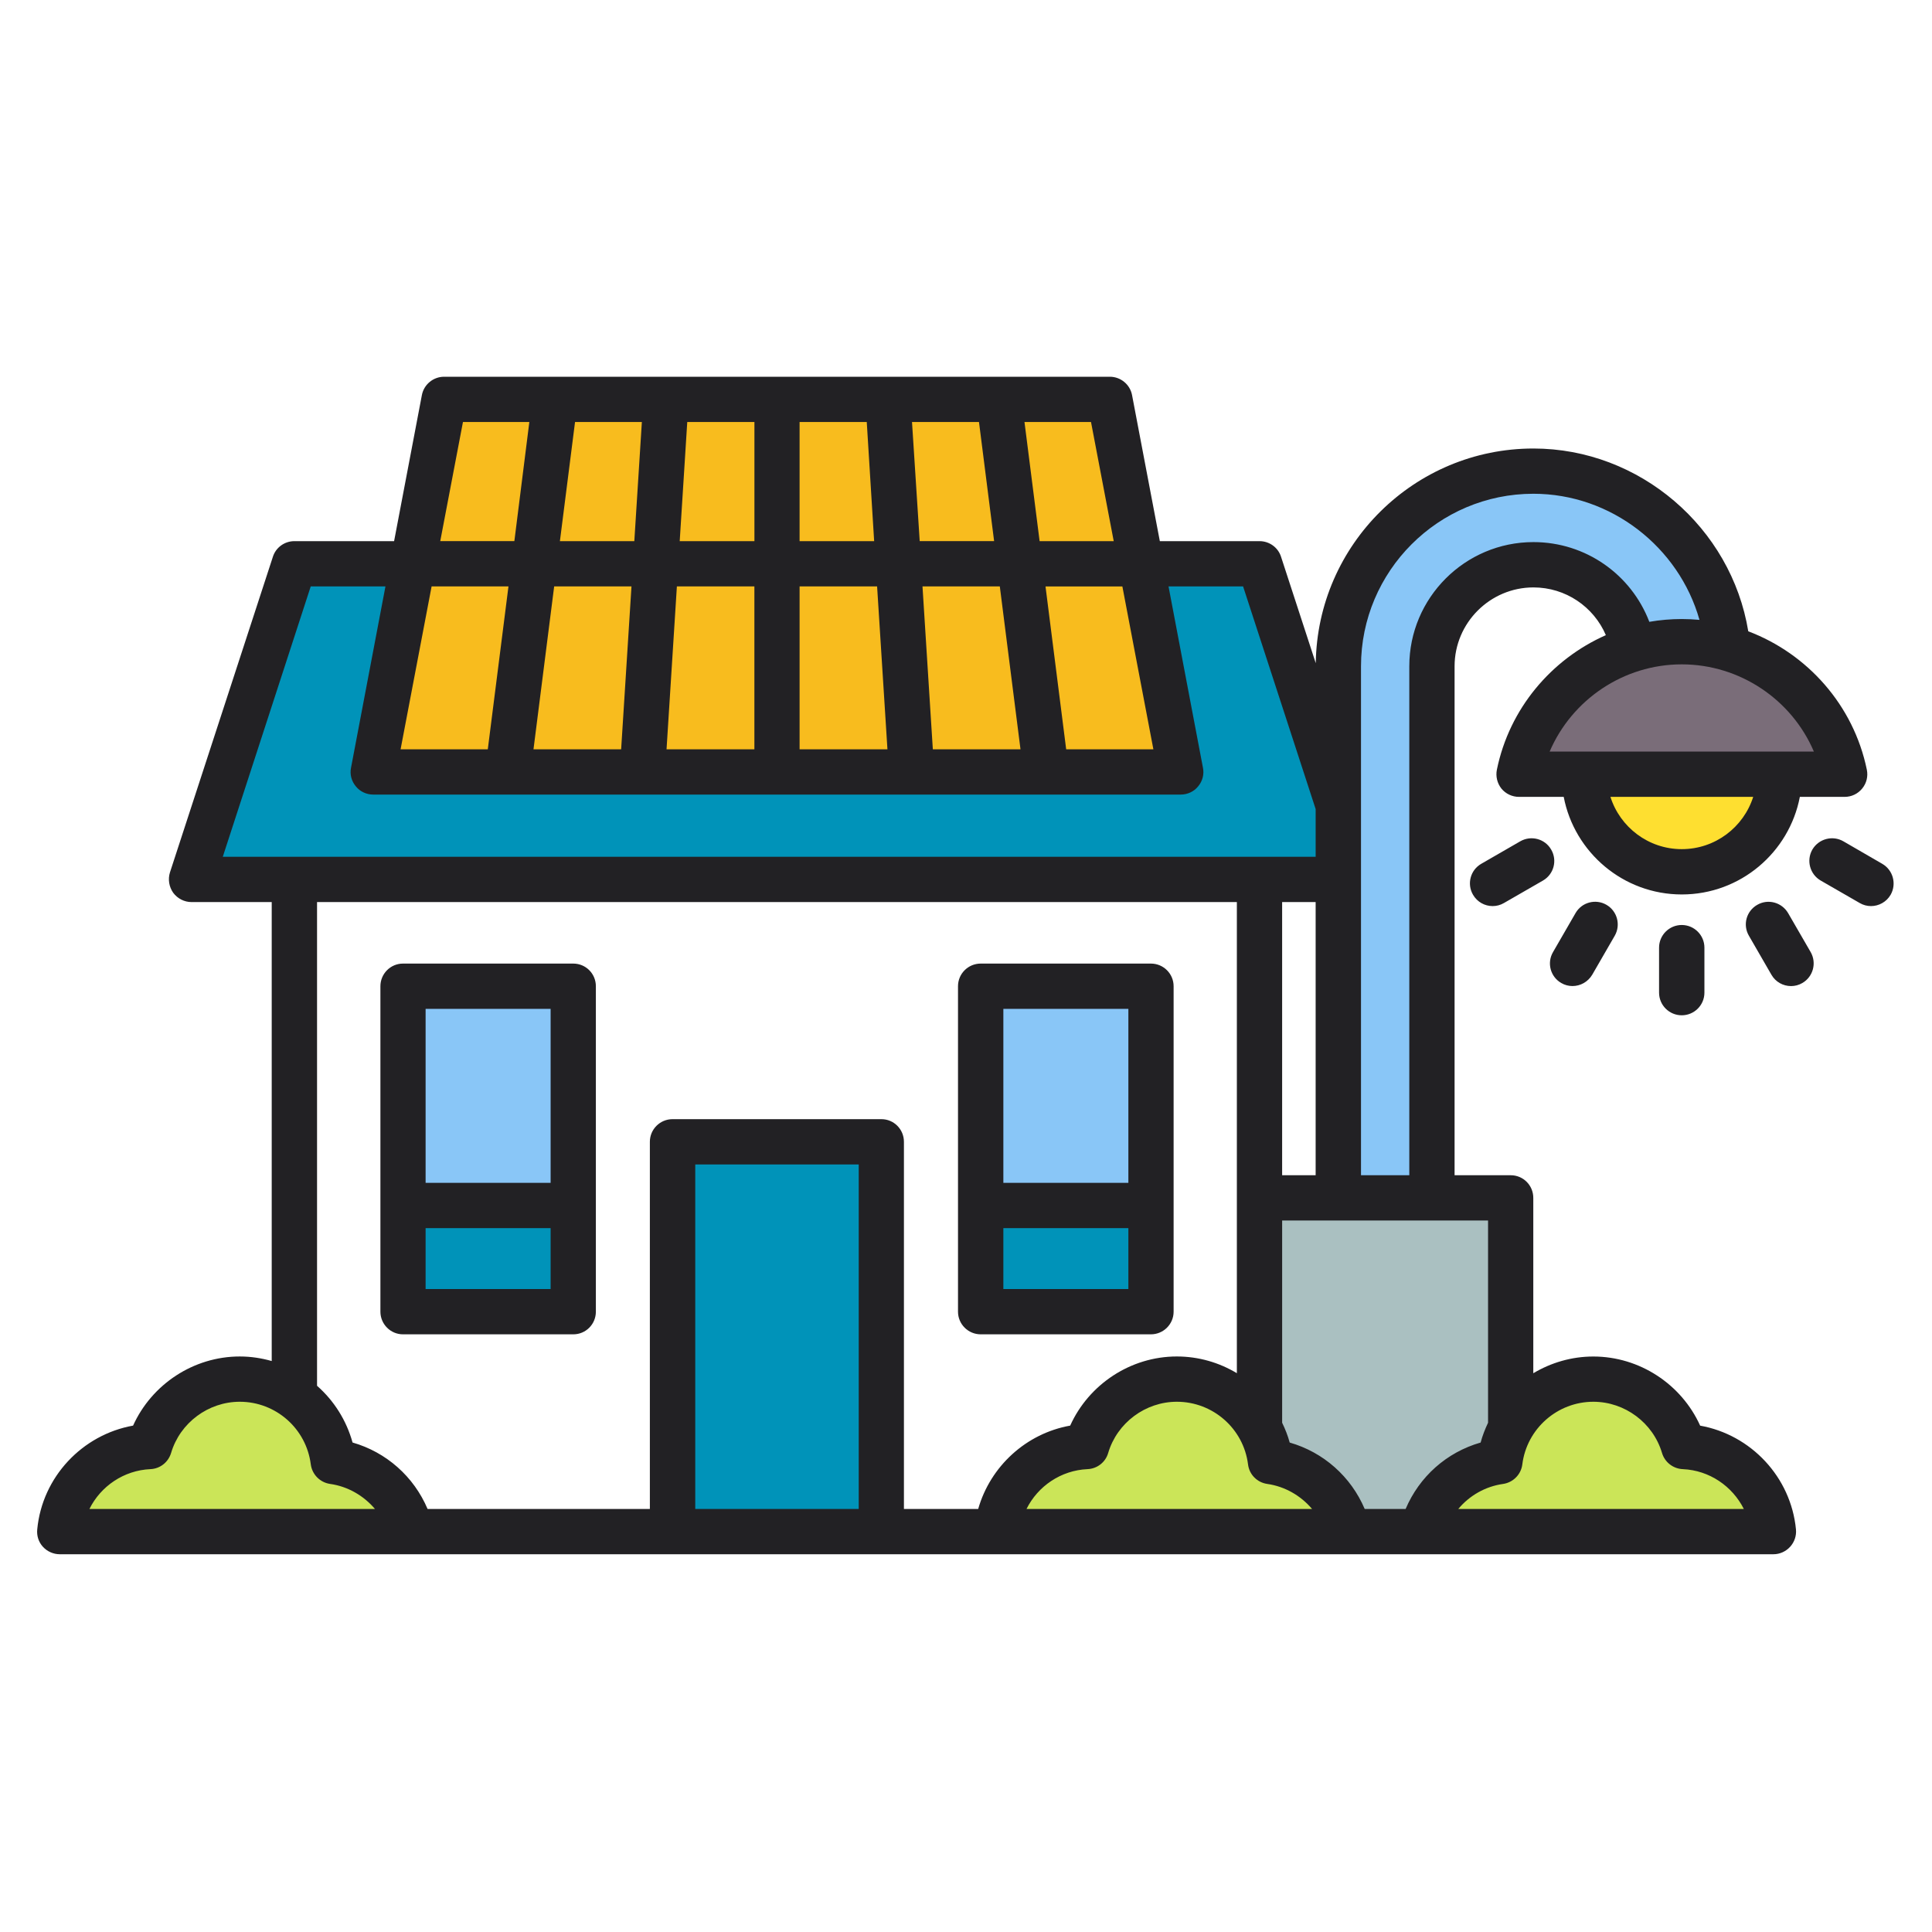 <svg id="Layer_1" enable-background="new 0 0 512 512" height="512" viewBox="0 0 512 512" width="512" xmlns="http://www.w3.org/2000/svg"><g clip-rule="evenodd" fill-rule="evenodd"><path d="m50.76 233.06h310.29l-27.26-83.66h-255.77z" fill="#0093b9"/><path d="m406.38 149.66c13.22 0 24.29 9.67 26.5 22.28 4.05-1.23 8.35-1.89 12.81-1.89 4.23 0 8.31.6 12.18 1.71-2.45-26.21-24.67-46.91-51.49-46.91-28.44 0-51.72 23.27-51.72 51.72v146.77h24.81v-146.77c.01-14.8 12.12-26.91 26.91-26.91z" fill="#89c6f7"/><path d="m445.69 170.05c21.27 0 39.03 15.07 43.16 35.12h-86.31c4.13-20.05 21.88-35.12 43.15-35.12z" fill="#7a6d79"/><path d="m471.55 205.17c0 14.28-11.58 25.86-25.86 25.86s-25.86-11.58-25.86-25.86z" fill="#fedf30"/><path d="m333.79 317.44h66.56v88.45h-66.56z" fill="#aac0c1"/><path d="m264.18 405.89c1.18-12.3 11.28-22 23.76-22.54 3.07-10.33 12.63-17.86 23.95-17.86 12.73 0 23.24 9.52 24.79 21.84 10.09 1.42 18.24 8.86 20.71 18.57h-93.21z" fill="#cbe558"/><path d="m469.97 405.89c-1.18-12.3-11.28-22-23.76-22.54-3.07-10.33-12.63-17.86-23.95-17.86-12.73 0-23.24 9.52-24.79 21.84-10.09 1.42-18.24 8.86-20.71 18.57h93.21z" fill="#cbe558"/><path d="m98.9 204.57h214.01l-18.8-98.73h-176.41z" fill="#f8bc1e"/><path d="m15.83 405.89c1.18-12.3 11.28-22 23.76-22.54 3.07-10.33 12.63-17.86 23.95-17.86 12.73 0 23.24 9.52 24.79 21.84 10.09 1.42 18.24 8.86 20.71 18.57h-93.21z" fill="#cbe558"/><path d="m178.24 302.59h55.33v103.3h-55.33z" fill="#0093b9"/><path d="m106.79 261.36h45.13v86.25h-45.13z" fill="#89c6f7"/><path d="m259.89 261.36h45.13v86.25h-45.13z" fill="#89c6f7"/><path d="m106.79 319.47h45.13v28.14h-45.13z" fill="#0093b9"/><path d="m259.89 319.47h45.13v28.14h-45.13z" fill="#0093b9"/><path d="m299.03 341.61v-16.14h-33.13v16.14zm-33.13-74.25v46.11h33.13v-46.11zm39.11 86.25h-45.12c-3.31 0-6.01-2.69-6.01-6v-86.25c0-3.32 2.7-6 6.01-6h45.12c3.31 0 6.01 2.68 6.01 6v86.25c0 3.31-2.7 6-6.01 6zm-159.09-12v-16.14h-33.13v16.14zm-33.13-74.25v46.11h33.13v-46.11zm45.12-6v86.25c0 3.31-2.66 6-5.97 6h-45.16c-3.27 0-5.97-2.69-5.97-6v-86.25c0-3.32 2.7-6 5.97-6h45.16c3.31.01 5.97 2.68 5.97 6zm304.22 138.53c-3.03-6.03-9.12-10.24-16.16-10.55-2.58-.11-4.79-1.84-5.52-4.29-2.37-7.99-9.86-13.57-18.2-13.57-9.53 0-17.63 7.13-18.82 16.59-.33 2.69-2.45 4.81-5.11 5.19-4.7.66-8.92 3.1-11.86 6.63zm-69.75-17.6c-9 2.57-16.24 9.03-19.88 17.61h-10.84c-3.64-8.58-10.92-15.04-19.88-17.61-.49-1.83-1.19-3.58-2-5.25v-53.59h54.57v53.59c-.78 1.66-1.48 3.41-1.97 5.25zm-44.67 17.6c-2.99-3.53-7.2-5.97-11.86-6.63-2.7-.38-4.79-2.5-5.11-5.19-1.19-9.46-9.29-16.59-18.86-16.59-8.34 0-15.83 5.58-18.2 13.57-.7 2.45-2.9 4.18-5.48 4.29-7.04.31-13.17 4.52-16.16 10.55zm-64.1-22.09c-11.66 2.08-21.15 10.77-24.38 22.09h-19.68v-97.3c0-3.32-2.66-6-5.97-6h-55.35c-3.31 0-6.01 2.68-6.01 6v97.3h-58.91c-3.64-8.58-10.92-15.04-19.88-17.61-1.64-5.93-4.95-11.11-9.41-15.03v-128.2h243.76v124.86c-4.66-2.8-10.1-4.43-15.91-4.43-12.22 0-23.31 7.36-28.26 18.32zm-56.04-69.21h-43.32v91.3h43.32zm-128.2 91.3c-2.99-3.53-7.2-5.97-11.86-6.63-2.7-.38-4.79-2.5-5.15-5.19-1.19-9.46-9.24-16.59-18.82-16.59-8.34 0-15.83 5.58-18.2 13.57-.74 2.45-2.9 4.18-5.48 4.29-7.04.31-13.17 4.52-16.16 10.55zm-40.33-172.84h289.62v-12.64l-19.23-59.01h-19.76l9.12 48.04c.37 1.76-.12 3.58-1.27 4.95-1.1 1.38-2.82 2.18-4.62 2.18h-213.98c-1.8 0-3.52-.8-4.62-2.18-1.15-1.37-1.64-3.19-1.27-4.95l9.12-48.04h-19.8zm57.63-83.65h19.64l3.97-31.57h-17.59zm153.77 55.17h-23.23l-2.74-43.17h20.49zm-58.54 0v-43.17h20.54l2.74 43.17zm-35.26 0 2.74-43.17h20.54v43.17zm-6.54-86.73h-17.71l-4.01 31.57h19.72zm29.82 0h-17.79l-2 31.57h19.8v-31.57zm43.81 31.56h19.72l-4.01-31.57h-17.75zm-14.03-31.56h-17.8v31.57h19.76zm-88.32 86.73 5.48-43.17h20.49l-2.74 43.17zm-35.22 0 8.22-43.17h20.37l-5.48 43.17zm191.28-43.16 8.22 43.17h-23.11l-5.48-43.17zm-8.31-43.57h-17.63l4.01 31.57h19.64zm50.65 199.6h8.88v-72.39h-8.88zm20.9-134.88v134.88h12.8v-134.88c0-18.14 14.77-32.9 32.89-32.9 13.87 0 25.93 8.59 30.72 21.13 2.82-.49 5.69-.74 8.59-.74 1.6 0 3.15.08 4.7.22-5.44-19.27-23.4-33.42-44.02-33.42-25.19 0-45.68 20.51-45.68 45.71zm85-.5c15.42 0 29.17 9.37 35.02 23.12h-70.03c5.89-13.76 19.59-23.12 35.01-23.12zm18.94 35.11c-2.54 8.03-10.06 13.86-18.94 13.86-8.84 0-16.36-5.83-18.9-13.86zm11.33 194.14c.16 1.69-.41 3.36-1.55 4.61-1.15 1.25-2.74 1.97-4.42 1.97h-454.14c-1.68 0-3.31-.72-4.46-1.97s-1.68-2.92-1.51-4.61c1.31-13.9 11.94-25.1 25.4-27.51 4.95-10.96 16.04-18.32 28.27-18.32 2.95 0 5.77.44 8.47 1.21v-121.63h-21.24c-1.92 0-3.72-.92-4.87-2.47-1.1-1.56-1.43-3.56-.86-5.39l27.28-83.65c.78-2.47 3.11-4.14 5.69-4.14h26.43l7.36-38.69c.53-2.83 3.03-4.88 5.89-4.88h176.43c2.86 0 5.36 2.05 5.89 4.88l7.36 38.69h26.43c2.58 0 4.91 1.67 5.69 4.14l9.2 28.2c.45-31.45 26.14-56.89 57.68-56.89 28.18 0 52.44 20.98 56.94 48.44 15.67 5.94 27.9 19.57 31.42 36.67.37 1.77-.08 3.6-1.23 5s-2.82 2.21-4.66 2.21h-11.86c-2.82 14.71-15.75 25.86-31.29 25.86-15.5 0-28.47-11.15-31.29-25.86h-11.86c-1.8 0-3.52-.81-4.66-2.21-1.1-1.4-1.55-3.23-1.19-5 3.31-16.19 14.44-29.26 28.88-35.65-3.23-7.54-10.68-12.65-19.19-12.65-11.49 0-20.9 9.38-20.9 20.9v134.88h14.89c3.31 0 5.97 2.68 5.97 6v46.47c4.7-2.8 10.14-4.43 15.91-4.43 12.27 0 23.36 7.36 28.31 18.32 13.45 2.4 24.05 13.6 25.39 27.5zm22.87-176.39-10.31-5.97c-2.86-1.65-6.54-.67-8.22 2.2-1.64 2.87-.65 6.54 2.21 8.2l10.35 5.96c.94.55 1.96.81 2.99.81 2.05 0 4.09-1.08 5.2-3 1.63-2.87.65-6.54-2.22-8.2zm-24.95 13.06c-1.68-2.86-5.32-3.85-8.18-2.19-2.9 1.65-3.89 5.32-2.21 8.19l5.97 10.34c1.1 1.92 3.11 3 5.2 3 1.02 0 2.05-.26 2.99-.81 2.86-1.65 3.85-5.32 2.21-8.19zm-62.79-16.83c1.68 2.87.7 6.54-2.17 8.2l-10.35 5.96c-.94.55-1.96.81-2.99.81-2.09 0-4.09-1.08-5.2-3-1.68-2.87-.7-6.54 2.17-8.2l10.35-5.97c2.87-1.65 6.55-.67 8.19 2.2zm2.66 35.35c-2.86-1.65-3.85-5.32-2.17-8.19l5.97-10.34c1.64-2.86 5.32-3.85 8.18-2.19 2.86 1.65 3.85 5.32 2.21 8.19l-5.97 10.34c-1.15 1.92-3.15 3-5.24 3-.98 0-2.04-.25-2.98-.81zm31.94-15.37c3.31 0 6.01 2.69 6.01 6v11.93c0 3.32-2.7 6-6.01 6s-6.01-2.68-6.01-6v-11.93c0-3.31 2.7-6 6.01-6z" fill="#222124"/></g></svg>